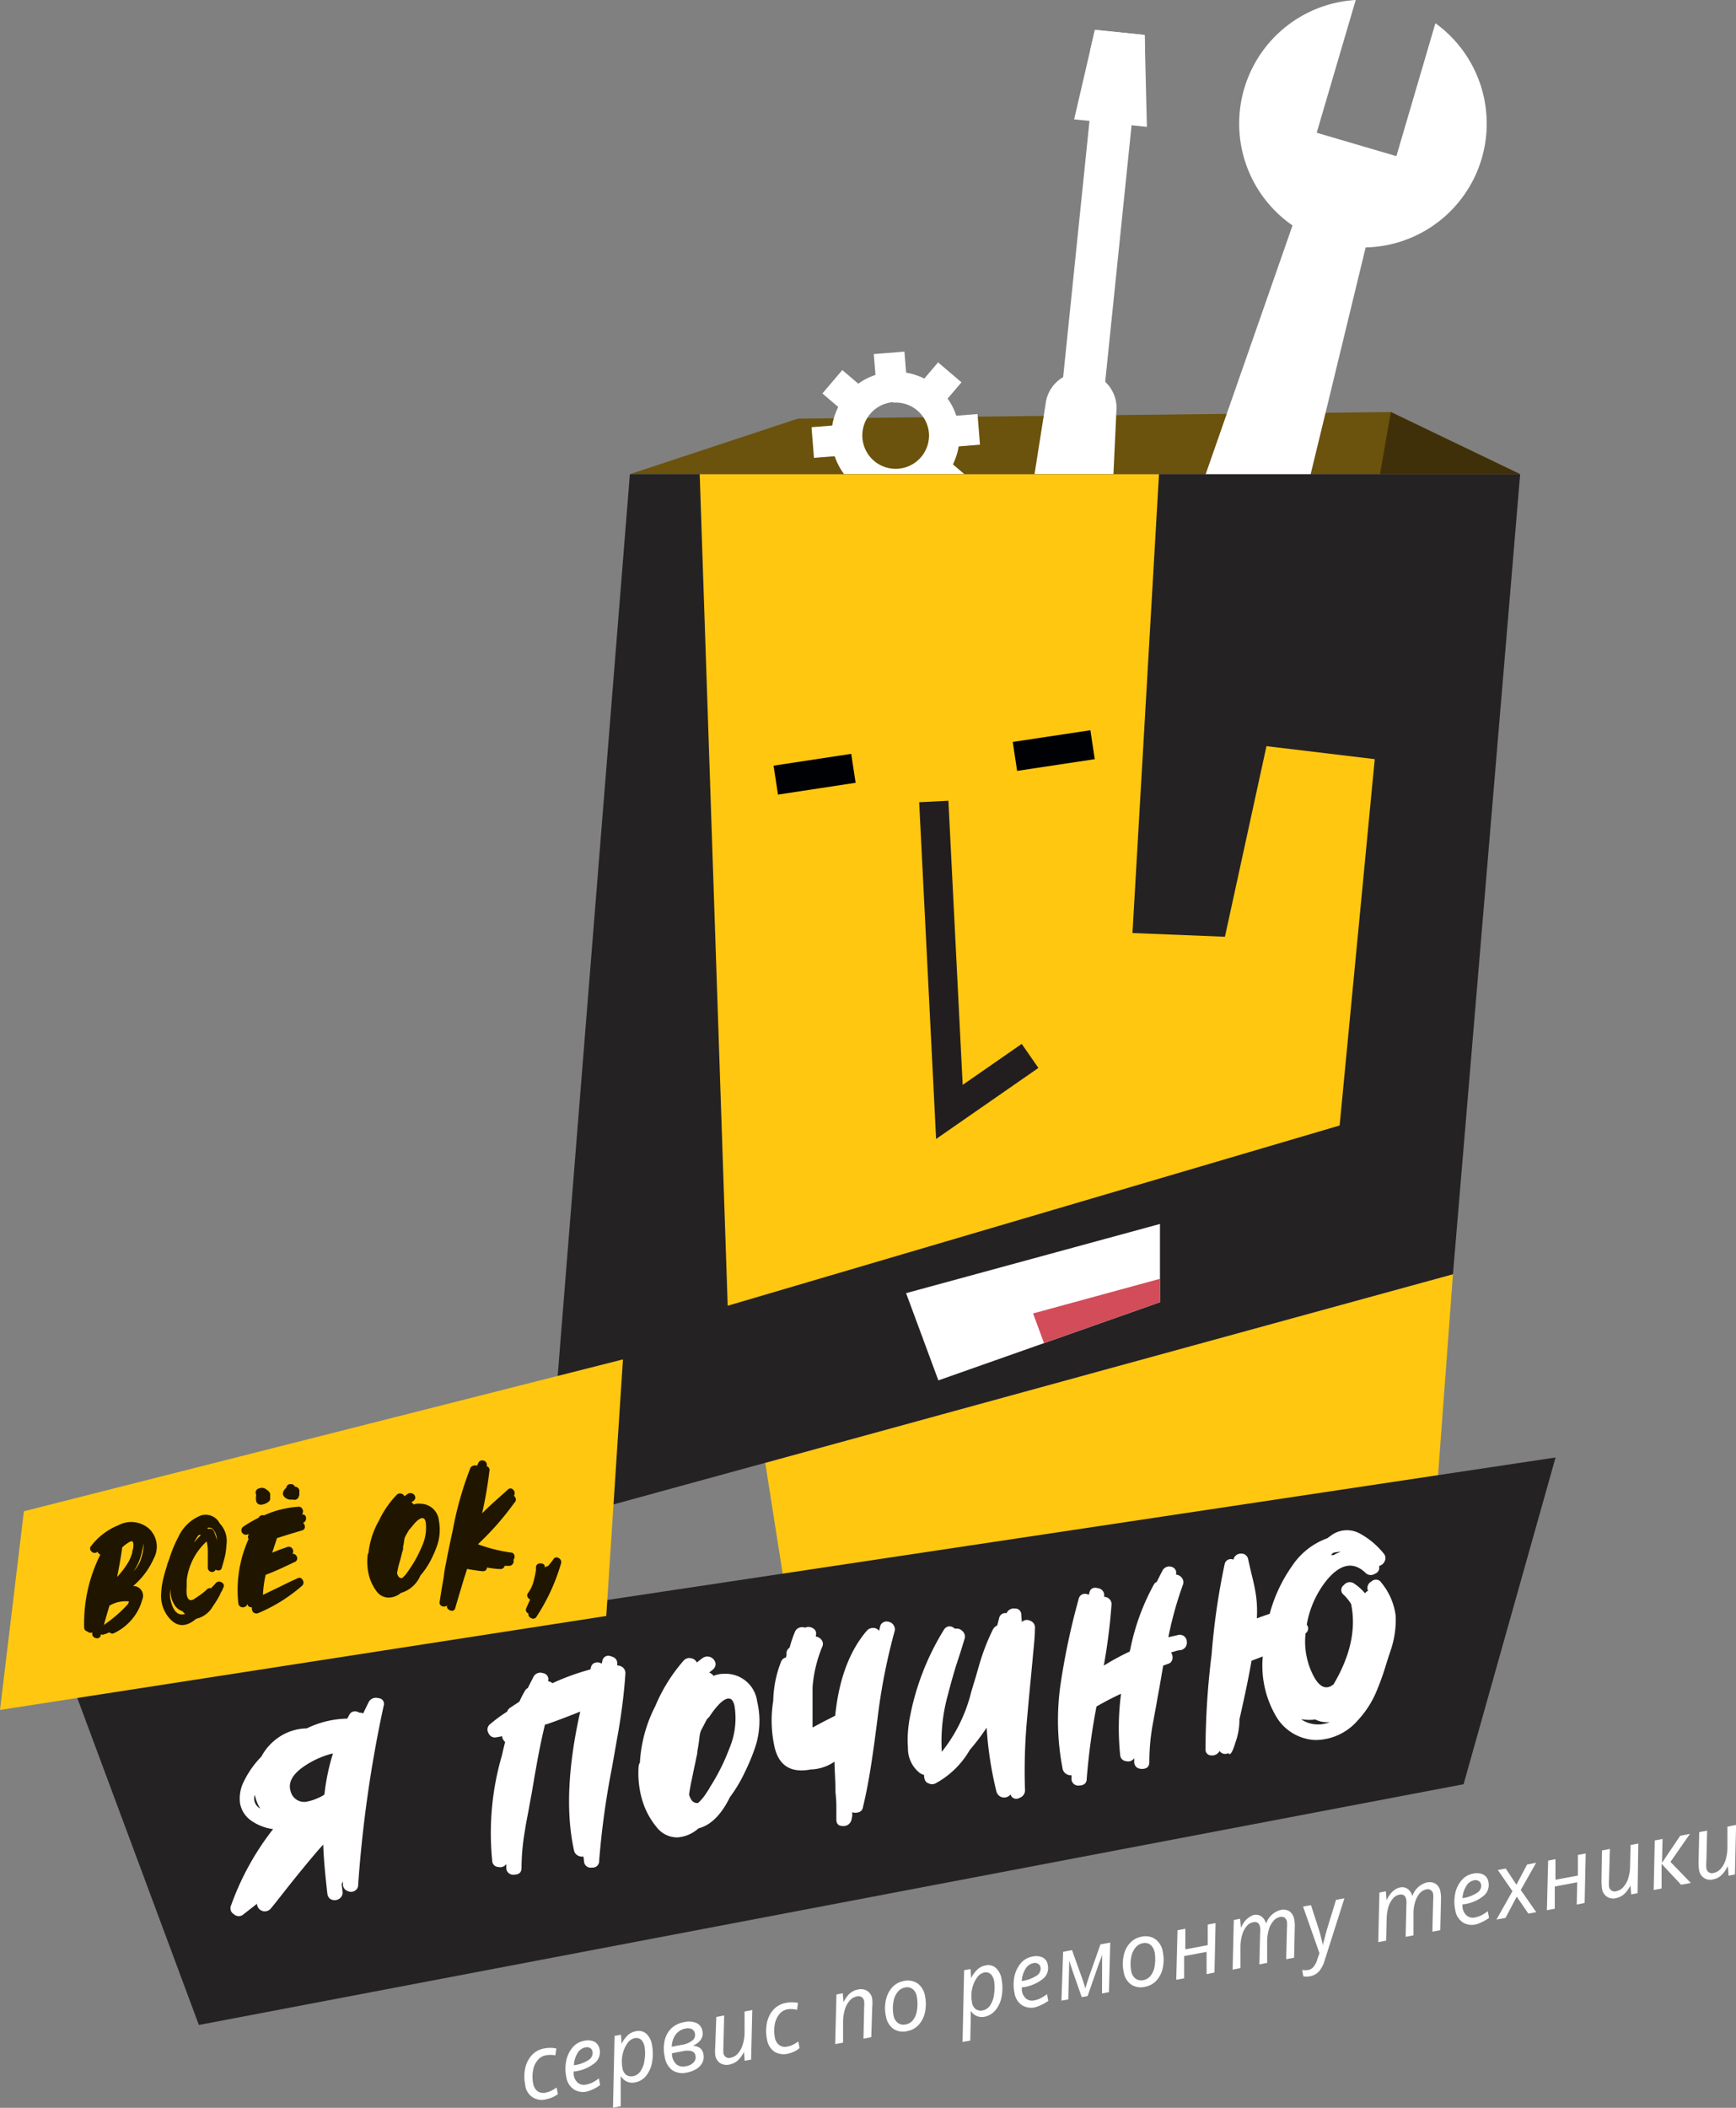 <?xml version="1.0" encoding="UTF-8"?> <svg xmlns="http://www.w3.org/2000/svg" viewBox="0 0 177.99 215.99"><rect x="0" y="0" width="177.99" height="215.99" fill="#808080" stroke="none"/> <defs> <style>.cls-1{fill:#6b520d;}.cls-2,.cls-3{fill:#fff;}.cls-3{fill-rule:evenodd;}.cls-4{fill:#ffc710;}.cls-5{fill:#252223;}.cls-6{fill:none;stroke:#221e1f;}.cls-6,.cls-8{stroke-miterlimit:10;stroke-width:3px;}.cls-7,.cls-8{fill:#d24c59;}.cls-8{stroke:#000105;}.cls-9{fill:#201600;}.cls-10{fill:#3f300a;}</style> </defs> <title>Ресурс 6</title> <g id="Слой_2" data-name="Слой 2"> <g id="Слой_1-2" data-name="Слой 1"> <polyline class="cls-1" points="64.58 48.59 81.8 42.9 142.6 42.22 155.86 48.59"></polyline> <path class="cls-2" d="M92.36,51.21a6.57,6.57,0,1,1,6-7.07A6.56,6.56,0,0,1,92.36,51.21Zm-.79-10a3.42,3.42,0,1,0,3.67,3.13A3.42,3.42,0,0,0,91.57,41.26Z"></path> <rect class="cls-2" x="89.73" y="36.15" width="3.15" height="3.68" transform="translate(-2.73 7.38) rotate(-4.56)"></rect> <rect class="cls-2" x="90.8" y="49.5" width="3.15" height="3.68" transform="translate(-3.79 7.51) rotate(-4.56)"></rect> <rect class="cls-2" x="83.33" y="43.62" width="3.68" height="3.15" transform="translate(-3.33 6.92) rotate(-4.56)"></rect> <rect class="cls-2" x="96.68" y="42.56" width="3.68" height="3.15" transform="translate(-3.2 7.98) rotate(-4.56)"></rect> <rect class="cls-2" x="85.17" y="38.48" width="3.15" height="3.68" transform="translate(-0.2 80.21) rotate(-49.58)"></rect> <rect class="cls-2" x="95.36" y="47.17" width="3.15" height="3.68" transform="translate(-3.23 91.01) rotate(-49.57)"></rect> <rect class="cls-2" x="85.66" y="48.19" width="3.68" height="3.15" transform="matrix(0.65, -0.76, 0.76, 0.65, -7.12, 84.1)"></rect> <rect class="cls-2" x="94.35" y="37.99" width="3.68" height="3.15" transform="translate(3.68 87.1) rotate(-49.56)"></rect> <path class="cls-2" d="M128.25,73.85c-.66,2.23-5.29,2.84-7.3,2.24h0c-2-.59-5.56-3.61-4.9-5.84l17.39-49.78a4,4,0,0,1,4.82-3h0a4,4,0,0,1,2.43,5.12Z"></path> <path class="cls-2" d="M135.31,11.77s0,0,0,0A0,0,0,1,1,135.31,11.77Z"></path> <path class="cls-3" d="M139,0q-2,6.8-4,13.6L143.17,16l4-13.62A12.69,12.69,0,1,1,139,0Z"></path> <path class="cls-2" d="M124.51,70.75a1.9,1.9,0,1,1-1.32-2.21A1.82,1.82,0,0,1,124.51,70.75Z"></path> <path class="cls-2" d="M116.58,7.38l-3.37,32.76c-.16,1.56-1.25,2.73-2.45,2.61h0c-1.19-.12-2-1.49-1.87-3l3.37-32.77"></path> <path class="cls-2" d="M112.77,78.29c-.21,2-4,3.27-6,3.06h0c-2-.21-5.43-2.2-5.22-4.21l5.65-35.71a3.66,3.66,0,0,1,4-3.26h0a3.65,3.65,0,0,1,3.26,4Z"></path> <polygon class="cls-2" points="117.59 13 110.13 12.23 112.26 3.06 117.36 3.58 117.59 13"></polygon> <polyline class="cls-2" points="111.77 5.17 112.26 3.06 117.36 3.58 117.41 5.75"></polyline> <polygon class="cls-4" points="78.46 149.9 81.11 166.74 146.91 158.32 148.97 130.57 78.46 149.9"></polygon> <polygon class="cls-5" points="7.26 172.21 20.39 207.5 150.06 182.83 159.49 149.35 7.26 172.21"></polygon> <path class="cls-2" d="M37.78,174.46a.83.83,0,0,1,1-.45.59.59,0,0,1,.55.81,129.3,129.3,0,0,0-2.61,18.34.64.64,0,0,1-.28.55.73.73,0,0,1-.55.14,1,1,0,0,1-.52-.24.79.79,0,0,1-.21-.6l0-.44,0,.17a.74.74,0,0,1-.13.31l.09.77a.75.75,0,0,1-.17.6.86.86,0,0,1-1.07.18.74.74,0,0,1-.31-.52c-.05-.4-.09-.79-.13-1.17-.15-1.38-.26-2.68-.3-3.89q-.69.72-2.77,3.28c-1.18,1.46-2,2.55-2.59,3.25a.8.8,0,0,1-1.43-.47l-1.37,1.07a.73.73,0,0,1-1,0,.7.7,0,0,1-.29-.9A27.9,27.9,0,0,1,28,187.43a5,5,0,0,1-2.13-.79,2.76,2.76,0,0,1-1.26-1.86,3.87,3.87,0,0,1,.4-2.25A9.62,9.62,0,0,1,26.8,180a5.47,5.47,0,0,1,1.74-1.95,5.23,5.23,0,0,1,2.91-.94,9.83,9.83,0,0,1,4.15-1l.12-.21.1-.19a.63.63,0,0,1,.48-.34.84.84,0,0,1,.54.13,1.09,1.09,0,0,1,.4.07C37.42,175.2,37.6,174.81,37.78,174.46Zm-11.65,9.45a1.15,1.15,0,0,0,.55,1.41A4,4,0,0,1,26.13,183.91Zm7.13,0a22.13,22.13,0,0,1,.88-4.24A9.17,9.17,0,0,0,31,181.12c-1.08.79-1.48,1.62-1.19,2.47a1.42,1.42,0,0,0,1.76,1,4.47,4.47,0,0,0,1-.33A3.3,3.3,0,0,0,33.26,183.89Z"></path> <path class="cls-2" d="M63.3,170.66a1,1,0,0,1,.58.22.77.77,0,0,1,.24.62c-.09,1.44-.27,3.05-.54,4.82-.11.71-.25,1.51-.41,2.39l-.42,2.39a84,84,0,0,0-1.32,9.59.66.66,0,0,1-.74.68.68.68,0,0,1-.81-.63l-.06-.5a.91.91,0,0,1-.59-.11.75.75,0,0,1-.37-.49q-1.28-5.73.63-14.25c-1.38.55-2.56,1-3.52,1.32l-.09,0c-.25,1-.5,2.19-.75,3.52l-.32,1.78-.3,1.78-.18.95-.17.95c-.16.82-.28,1.45-.34,1.89a22.81,22.81,0,0,0-.35,3.83c0,.45-.25.68-.73.69a.71.71,0,0,1-.83-.64l0-.23,0-.22a.76.76,0,0,1-.82.3.64.64,0,0,1-.62-.61,28.32,28.32,0,0,1,1-10.85c.11-.5.22-.95.32-1.35a.88.88,0,0,1-.31-.59l-.28.06-.29.05a.7.7,0,0,1-.83-.44.69.69,0,0,1,.19-.92A15.1,15.1,0,0,1,52,175.39a.78.78,0,0,1,.25-.36l1-.66a11.93,11.93,0,0,1,.59-1.14.6.6,0,0,1,.27-.25l.56-1.1a.79.79,0,0,1,1-.43.63.63,0,0,1,.52.83.84.84,0,0,1,.45.2,23.89,23.89,0,0,1,3.89-1.41l.06-.22a.61.61,0,0,1,.46-.48.78.78,0,0,1,.64.11l.07-.28a.62.62,0,0,1,.87-.48c.47.12.69.39.65.82Z"></path> <path class="cls-2" d="M74.21,171.52a3.25,3.25,0,0,1,3.42,2.83,8.56,8.56,0,0,1-.26,4.86,21.07,21.07,0,0,1-1,2.38,14.43,14.43,0,0,1-1.53,2.56c-.89,1.83-2,2.9-3.22,3.2a3.61,3.61,0,0,1-2.16.93,2.67,2.67,0,0,1-2.17-1.09,7.83,7.83,0,0,1-1.5-2.93,9.78,9.78,0,0,1-.31-3.31.89.89,0,0,1,.13-.34,14.33,14.33,0,0,1,1.58-5.79,17,17,0,0,1,2.88-4.63.78.78,0,0,1,.78-.27.79.79,0,0,1,.6.44c.23-.19.43-.35.6-.47a.87.87,0,0,1,.62-.13.78.78,0,0,1,.5.29.73.73,0,0,1,.2.52.78.78,0,0,1-.3.53l-.36.29a.91.91,0,0,1,.45.34A2.53,2.53,0,0,1,74.21,171.52Zm-1.79,4.76c-.16.31-.34.66-.52,1s-.19.9-.28,1.48l-.06.35-.06.34c0,.28-.08.5-.11.66s-.1.54-.18.88l-.1.47L71,182c-.17.79-.29,1.42-.35,1.9.18.62.49.91.93.85a5,5,0,0,0,.73-.85l.28-.42a2.87,2.87,0,0,0,.21-.36,21.34,21.34,0,0,0,2-4,7.9,7.9,0,0,0,.5-4.36c-.21-.86-.69-.94-1.46-.24a7.49,7.49,0,0,0-.84,1l-.32.46C72.55,176.06,72.48,176.18,72.42,176.28Z"></path> <path class="cls-2" d="M90.24,166.66a.64.64,0,0,1,.39-.45.73.73,0,0,1,.56,0,.74.74,0,0,1,.45.36.73.73,0,0,1,.07.63,61.43,61.43,0,0,0-1.75,9l-.3,2.28c-.12.87-.23,1.63-.33,2.27q-.39,2.55-.87,4.5a.57.57,0,0,1-.42.45,1,1,0,0,1-.66,0l0,.37-.07.37a.84.84,0,0,1-.82.68c-.47,0-.71-.16-.74-.62l0-.7,0-.72c0-.59-.06-1.09-.09-1.47,0-1.17-.09-2.19-.1-3.09a4.54,4.54,0,0,1-2.44.8q-3,.57-3.69-2.23a12.56,12.56,0,0,1-.15-4.81,11.51,11.51,0,0,1,.8-4,.69.69,0,0,1,.51-.44l.05-.25,0-.27a.75.75,0,0,1,.32-.49,11.87,11.87,0,0,1,.54-1.6.73.73,0,0,1,.45-.44.8.8,0,0,1,.59,0,.84.84,0,0,1,.81.06.6.6,0,0,1,.3.71l0,.14a.87.87,0,0,1,.58.34.66.66,0,0,1,.08.69,13.58,13.58,0,0,0-1,4.16c0,.85,0,2.22,0,4.13l1.14-.61,1.18-.6c.38-3.72,1.46-6.62,3.22-8.68a.81.81,0,0,1,.67-.31.71.71,0,0,1,.61.3Z"></path> <path class="cls-2" d="M104.77,166.21a.73.73,0,0,1,.85-.13.72.72,0,0,1,.49.77c0,.61-.06,1.32-.14,2.13s-.18,2-.34,3.6l-.17,1.79-.16,1.8a58,58,0,0,0-.21,7.2.82.82,0,0,1-.59.87.6.6,0,0,1-.89-.37.82.82,0,0,1-1.45-.3,36.65,36.65,0,0,1-1-6.53,23.62,23.62,0,0,1-1.73,2.28,9,9,0,0,1-3.56,3.45.77.77,0,0,1-.6,0,.65.65,0,0,1-.45-.4l-.07-.25,0-.23a2,2,0,0,1-.46-.22,3.21,3.21,0,0,1-1.2-2.6,10.53,10.53,0,0,1,0-1.59,12.45,12.45,0,0,1,.17-1.35A26.38,26.38,0,0,1,96.78,167a.7.7,0,0,1,.56-.35.87.87,0,0,1,.57.25.82.82,0,0,1,.76.23.76.76,0,0,1,.22.82c-.11.37-.25.83-.42,1.37L98,170.76c-.35,1.17-.62,2.13-.81,2.9a17.75,17.75,0,0,0-.63,5.85,15.85,15.85,0,0,0,3-6.07l.25-.85.26-.84c.2-.71.36-1.27.49-1.68a21.66,21.66,0,0,1,1.25-3.11.86.86,0,0,1,.43-.39l.2-.75a.63.63,0,0,1,.76-.51.8.8,0,0,1,.85-.48.61.61,0,0,1,.66.63Z"></path> <path class="cls-2" d="M120.57,161.35a.83.83,0,0,1,.6.33.71.71,0,0,1,.11.72,36.77,36.77,0,0,0-1.49,5.37l1-.23a.71.71,0,0,1,.61.12.79.79,0,0,1,.28.5.9.9,0,0,1-.1.57.78.78,0,0,1-.52.36c-.28,0-.61.13-1,.24a.85.85,0,0,1,.15.65.61.61,0,0,1-.43.51l-.52.19-.38,2.22-.18.95-.17,1c-.16.83-.27,1.46-.35,1.89a21.59,21.59,0,0,0-.34,3.82c0,.46-.24.69-.72.7s-.77-.21-.83-.64l0-.23,0-.23a.74.74,0,0,1-.82.31.67.67,0,0,1-.62-.62,27.1,27.1,0,0,1,.09-6.29c-.84.39-1.68.82-2.52,1.31a67.55,67.55,0,0,0-1,7.4c0,.45-.27.67-.74.69a.69.69,0,0,1-.82-.63l0-.42a.82.82,0,0,1-.55-.14.79.79,0,0,1-.35-.47,26,26,0,0,1-.21-8.8,72.08,72.08,0,0,1,1.85-8.67.64.64,0,0,1,.43-.48.73.73,0,0,1,.6.08l.06-.21q.15-.66.87-.48a.73.73,0,0,1,.65.82v.07a.79.79,0,0,1,.54.23.72.72,0,0,1,.21.6,59.26,59.26,0,0,1-.79,6.22,24,24,0,0,1,2.65-1.44l.07-.25a23.19,23.19,0,0,1,2.43-6.65.61.61,0,0,1,.28-.24c.18-.36.36-.73.56-1.1a.78.78,0,0,1,1-.43A.62.62,0,0,1,120.57,161.35Z"></path> <path class="cls-2" d="M141.63,162.18a6.62,6.62,0,0,1,1.47,3.41,9.83,9.83,0,0,1-.58,3.71l-.3.92-.29.94c-.24.72-.46,1.34-.68,1.85a10,10,0,0,1-2.05,3.29,5.76,5.76,0,0,1-4.38,2,4.9,4.9,0,0,1-4-2.45,10.28,10.28,0,0,1-1.35-6.11l-1.15.44q-.41,2.36-1.24,6a7,7,0,0,1-.4,2.34c-.32,1.06-.57,1.43-.74,1.12a.68.68,0,0,1-.9-.22.84.84,0,0,1-.83.46.59.59,0,0,1-.61-.64,80.13,80.13,0,0,1,.63-9.74,70.39,70.39,0,0,1,1.33-9.21.64.64,0,0,1,.9-.47.78.78,0,0,1,.78-.62.7.7,0,0,1,.74.63q.08.34.18.78l.17.74c.16.61.26,1.08.32,1.41a11.62,11.62,0,0,1,.21,3.08c.43-.17.87-.32,1.32-.47a15.39,15.39,0,0,1,2.3-4.91,7.28,7.28,0,0,1,3.6-2.83l.48-.35a2.74,2.74,0,0,1,2.93-.1,8.12,8.12,0,0,1,2.37,2,.7.7,0,0,1,.12.78.88.88,0,0,1-.59.51.65.65,0,0,1-.41.79.77.77,0,0,1-1-.11c-1.25-1.18-2.59-.9-4,.83a10,10,0,0,0-2,4.5.61.61,0,0,1-.12.89,7.58,7.58,0,0,0,.87,4.47c.61,1.09,1.28,1.34,2,.75q2.59-4.38,1.8-8.22a5,5,0,0,0-.75-.94.61.61,0,0,1,0-1,.78.78,0,0,1,1.05-.17,5.38,5.38,0,0,1,1.12,1,1.07,1.07,0,0,1,.31-.25.74.74,0,0,1,.35-.95A.65.65,0,0,1,141.63,162.18Zm-8.22,14a3.11,3.11,0,0,0,2.94.28,2.84,2.84,0,0,1-1-.07,3.9,3.9,0,0,1-.5-.19A4.94,4.94,0,0,1,133.41,176.17ZM137.48,159a5.62,5.62,0,0,0-.78.11,2.77,2.77,0,0,0-.24.25,1,1,0,0,1,.25,0A6.25,6.25,0,0,1,137.48,159Z"></path> <polygon class="cls-5" points="64.58 48.59 55.97 156.06 148.97 130.57 155.86 48.59 64.58 48.59"></polygon> <polygon class="cls-4" points="71.74 48.59 74.61 133.8 137.35 115.33 140.95 77.79 129.85 76.46 125.59 95.99 116.11 95.61 118.83 48.59 71.74 48.59"></polygon> <polyline class="cls-6" points="95.74 82.13 97.34 113.94 105.61 108.2"></polyline> <polygon class="cls-2" points="96.21 141.45 92.9 132.51 118.93 125.42 118.93 133.44 96.21 141.45"></polygon> <polygon class="cls-7" points="107.04 137.63 105.92 134.59 118.93 131.04 118.93 133.44 107.04 137.63"></polygon> <line class="cls-8" x1="79.54" y1="79.94" x2="87.5" y2="78.73"></line> <line class="cls-8" x1="104.06" y1="77.51" x2="112.02" y2="76.31"></line> <polygon class="cls-4" points="0 175.22 2.45 154.86 63.87 139.3 62.16 165.59 0 175.22"></polygon> <path class="cls-9" d="M15.31,156.67a2.53,2.53,0,0,1,.47,3,7.92,7.92,0,0,1-2.13,2.85h0a1,1,0,0,1,.93,1.41,5.1,5.1,0,0,1-1.05,2,5.39,5.39,0,0,1-1.82,1.41.36.36,0,0,1-.48-.08,3.72,3.72,0,0,1-.54.21.46.46,0,0,1-.36,0l0,.11a.38.38,0,0,1-.22.27.42.42,0,0,1-.31,0,.44.44,0,0,1-.32-.57.5.5,0,0,1-.53-.11.39.39,0,0,1-.32-.37,15.66,15.66,0,0,1,1.66-7.5A.48.48,0,0,1,10,159a.4.4,0,0,1-.59,0,.38.38,0,0,1-.06-.59,6.62,6.62,0,0,1,2.77-2.11A2.79,2.79,0,0,1,15.31,156.67Zm-4.08,7.84c-.2.66-.39,1.32-.58,2a13.78,13.78,0,0,0,2.47-2.14,2.57,2.57,0,0,0,.11-.27,3.25,3.25,0,0,0-2,.43Zm.74-2.88a8.63,8.63,0,0,0,1.27-1.7,5.83,5.83,0,0,0,.32-.83v0l0,0a.2.2,0,0,1,0-.07c0-.06,0-.13.05-.19a2.33,2.33,0,0,0,.07-.47c0-.4-.09-.52-.37-.38a4.16,4.16,0,0,0-.78.57C12.41,159.5,12.22,160.54,12,161.63Zm2.6-2.72a5.41,5.41,0,0,1-.87,2.1,3.74,3.74,0,0,0,.72-1.14c0-.08.06-.18.09-.29s.08-.29.11-.44a3.63,3.63,0,0,0,.09-1A4.75,4.75,0,0,1,14.57,158.91Z"></path> <path class="cls-9" d="M21.31,160.61c0-.08,0-.17,0-.29V160c0-.27,0-.5,0-.69a5.18,5.18,0,0,0-.12-1.36,6.38,6.38,0,0,0-2.05,4c0,.1,0,.19,0,.28s0,.25,0,.36a4.48,4.48,0,0,0,0,.78c.1.59.37.74.8.46l.33-.22.32-.22a5.65,5.65,0,0,0,.6-.5.43.43,0,0,1,.44-.14q.3-.3.48-.51a.45.45,0,0,1,.61-.09.37.37,0,0,1,.17.55l-.08.19c0,.07-.07.14-.11.2s-.15.33-.23.48c-.22.39-.43.74-.63,1a2.62,2.62,0,0,1-1.73,1.31c-1,.85-1.91.86-2.69,0a3.44,3.44,0,0,1-.89-2.66,7.56,7.56,0,0,1,.21-1.45c.09-.38.22-.84.4-1.39,0-.14.08-.25.1-.33l.13-.35c.08-.27.17-.51.25-.73a12.36,12.36,0,0,1,.67-1.48,4.3,4.3,0,0,1,2.14-2.13,1.61,1.61,0,0,1,2.1.75,2.59,2.59,0,0,1,.69,2.17,6.87,6.87,0,0,1-.17,1.25c-.08.33-.18.7-.31,1.12a.34.34,0,0,1-.26.27.5.5,0,0,1-.37-.08.4.4,0,0,1-.51.22A.44.44,0,0,1,21.31,160.61Zm-3.83,3.3c.26,1.2.76,1.69,1.49,1.48a2.26,2.26,0,0,1-.25-.28,1.54,1.54,0,0,1-.84-.67,2.73,2.73,0,0,1-.4-1.6A2.72,2.72,0,0,0,17.48,163.91Zm2.41-5.83a7.66,7.66,0,0,1,.72-.79l-.24,0A5,5,0,0,0,19.89,158.08Zm2.32-.59a1.75,1.75,0,0,0-.34-.75.54.54,0,0,0-.63-.16l.14.09a.44.44,0,0,1,.32,0,.45.45,0,0,1,.23.24,6.27,6.27,0,0,1,.32.92C22.24,157.73,22.23,157.61,22.21,157.49Z"></path> <path class="cls-9" d="M31,155.18a.36.36,0,0,1,.38.39.48.48,0,0,1-.31.48.56.56,0,0,1,.19.43.37.37,0,0,1-.28.34l-1.3.39-1.28.4-.24.74-.25.75.76-.3.77-.27a.44.44,0,0,1,.54.17.44.44,0,0,1,0,.52.45.45,0,0,1,.47.33.4.4,0,0,1-.26.52c-1.13.54-2.11,1-2.95,1.3a11.39,11.39,0,0,0-.28,2.06l1.76-.85q1-.5,1.77-.84a.37.37,0,0,1,.55.18.44.44,0,0,1-.1.6,16.51,16.51,0,0,1-4.47,2.78.43.43,0,0,1-.35,0,.38.38,0,0,1-.25-.24l-.05-.18,0-.18c-.28,0-.44-.13-.47-.39l0-.1a.4.4,0,0,1-.1.35.53.53,0,0,1-.3.14.44.44,0,0,1-.32-.08.42.42,0,0,1-.19-.3,12.67,12.67,0,0,1,1.05-6.62.35.35,0,0,1,.12-.52l-.13.06-.11,0a.46.46,0,0,1-.46-.78,13.57,13.57,0,0,1,1.6-.93v0a.47.47,0,0,1,.56-.25,10.19,10.19,0,0,1,3.5-.88.41.41,0,0,1,.45.27.45.45,0,0,1-.05.49Zm-4.21-2.72a.71.71,0,0,1,.38.08.94.94,0,0,1,.17.11l.15.11a.6.6,0,0,1,.21.32.78.78,0,0,1,0,.19l0,.19a.43.43,0,0,1-.17.43,1.38,1.38,0,0,1-.79.3.48.48,0,0,1-.48-.39,1.69,1.69,0,0,1,0-.54v-.12a.43.43,0,0,1,.05-.47.44.44,0,0,1,.3-.16A.58.58,0,0,1,26.76,152.46Zm-.48.73h0v0Zm3.88-.85a.48.48,0,0,1,.37.14.41.41,0,0,1,.13.38l0,.09V153l0,.18a1,1,0,0,1-.14.34.45.45,0,0,1-.48.15l-.19,0-.18,0a1.22,1.22,0,0,1-.34-.12.73.73,0,0,1-.27-.25.41.41,0,0,1-.07-.35.76.76,0,0,1,.24-.41l.05-.06.05-.06a.41.41,0,0,1,.44-.34.42.42,0,0,1,.45.3Z"></path> <path class="cls-9" d="M43.08,154.09A1.91,1.91,0,0,1,45,155.83a5,5,0,0,1-.29,2.83A11.78,11.78,0,0,1,44.1,160a8.11,8.11,0,0,1-1,1.45,3.09,3.09,0,0,1-2,1.78,2,2,0,0,1-1.28.48,1.55,1.55,0,0,1-1.24-.69,4.59,4.59,0,0,1-.79-1.75,5.76,5.76,0,0,1-.09-1.94.46.46,0,0,1,.08-.19,8.42,8.42,0,0,1,1.08-3.33,9.85,9.85,0,0,1,1.8-2.62.45.45,0,0,1,.46-.14.46.46,0,0,1,.34.27l.36-.25a.49.49,0,0,1,.37-.06.48.48,0,0,1,.29.18.52.52,0,0,1,.1.31.45.45,0,0,1-.19.3l-.22.16a.47.47,0,0,1,.25.21A1.36,1.36,0,0,1,43.08,154.09Zm-1.17,2.73c-.1.17-.22.37-.34.59s-.13.52-.19.85l-.05.21,0,.2c0,.16-.06.28-.09.37s-.07.32-.13.52l-.07.27-.08.27a10.28,10.28,0,0,0-.25,1.09c.08.37.25.54.51.52a2.27,2.27,0,0,0,.45-.47l.18-.24.13-.2a12.46,12.46,0,0,0,1.25-2.28,4.58,4.58,0,0,0,.42-2.53c-.1-.51-.38-.56-.85-.18a4,4,0,0,0-.51.55l-.21.26C42,156.7,41.94,156.76,41.91,156.82Z"></path> <path class="cls-9" d="M52.73,154A29.27,29.27,0,0,1,49,158.24a15.83,15.83,0,0,0,3.39.85.36.36,0,0,1,.35.29.5.5,0,0,1-.1.46.43.43,0,0,1-.07.42.42.42,0,0,1-.41.19l-.21,0-.21,0a.43.43,0,0,1-.48.33c-.4,0-.85-.08-1.34-.15,0,.28-.21.4-.51.37s-.94-.12-1.52-.23l-.32,1-.3,1c-.24.8-.44,1.47-.59,2a.35.35,0,0,1-.51.25.45.45,0,0,1-.35-.5.49.49,0,0,1-.52.06.39.39,0,0,1-.22-.46c.13-.86.26-1.68.41-2.47a12.58,12.58,0,0,1,.24-1.49c.2-1.06.43-2.17.69-3.35a34.67,34.67,0,0,1,1.81-6.39.44.44,0,0,1,.31-.23.53.53,0,0,1,.37,0l.06-.13.07-.14a.42.42,0,0,1,.54-.25.44.44,0,0,1,.33.5v.08a.39.39,0,0,1,.27.47,41.49,41.49,0,0,1-.75,4.35c.36-.36.79-.77,1.3-1.23l.66-.59.66-.59a.36.36,0,0,1,.57,0,.49.49,0,0,1,.07.62l0,0v0a.46.46,0,0,1,.19.28A.45.45,0,0,1,52.73,154Z"></path> <path class="cls-9" d="M56.73,159.79a.38.38,0,0,1,.57-.12.46.46,0,0,1,.21.58A20.28,20.28,0,0,1,55,165.68a.39.39,0,0,1-.54.13.42.42,0,0,1-.28-.47.4.4,0,0,1-.21-.57q.16-.39.39-.87a.48.48,0,0,1-.28-.28.4.4,0,0,1,.08-.41,3.62,3.62,0,0,0,.57-1.26c.05-.2.11-.44.16-.7l.06-.35,0-.16,0-.16a.41.41,0,0,1,.49-.37q.44,0,.42.42a.45.45,0,0,1,.31-.14C56.41,160.22,56.58,160,56.73,159.79Z"></path> <polygon class="cls-10" points="142.6 42.22 141.49 48.59 155.86 48.59 142.6 42.22"></polygon> <path class="cls-2" d="M56,215.11a1.68,1.68,0,0,1-2.15-1.48,4.1,4.1,0,0,1,0-1.71,2.91,2.91,0,0,1,.69-1.34,2.23,2.23,0,0,1,1.24-.67,3.14,3.14,0,0,1,1.26,0l-.1.71a2.39,2.39,0,0,0-1,0,1.34,1.34,0,0,0-.83.51,2.11,2.11,0,0,0-.45,1,3.57,3.57,0,0,0,0,1.34,1.28,1.28,0,0,0,.44.81,1.05,1.05,0,0,0,.85.15,2.16,2.16,0,0,0,.59-.2,5.74,5.74,0,0,0,.53-.32l.13.68A2.93,2.93,0,0,1,56,215.11Z"></path> <path class="cls-2" d="M60.18,214.32a1.74,1.74,0,0,1-1.39-.25,1.86,1.86,0,0,1-.73-1.26,4,4,0,0,1,0-1.66,3,3,0,0,1,.66-1.36,1.93,1.93,0,0,1,1.15-.66,1.62,1.62,0,0,1,1.1.1,1.1,1.1,0,0,1,.51.77,1.45,1.45,0,0,1-.51,1.41,4.12,4.12,0,0,1-2,.85l-.15,0,0,.34a1.33,1.33,0,0,0,.43.83,1,1,0,0,0,.89.17,2.54,2.54,0,0,0,.64-.22,4.14,4.14,0,0,0,.62-.41l.13.69a3.73,3.73,0,0,1-.71.42A3.48,3.48,0,0,1,60.18,214.32ZM60,209.8a1.21,1.21,0,0,0-.79.59,2.62,2.62,0,0,0-.37,1.23h.06a3.54,3.54,0,0,0,1.46-.54.85.85,0,0,0,.39-.86.54.54,0,0,0-.23-.35A.72.72,0,0,0,60,209.8Z"></path> <path class="cls-2" d="M65.21,208.14a1.19,1.19,0,0,1,1.06.26,2,2,0,0,1,.58,1.16,4.9,4.9,0,0,1,0,1.79,3,3,0,0,1-.62,1.38,1.88,1.88,0,0,1-1.14.66,1.32,1.32,0,0,1-1.4-.6h-.05c0,.41,0,.7,0,.85l0,2.19-.79.15.16-7.36.66-.12.06.93h0a3.05,3.05,0,0,1,.68-.92A1.61,1.61,0,0,1,65.21,208.14Zm-.15.71a1.25,1.25,0,0,0-.76.57,3,3,0,0,0-.48,1.17,3.56,3.56,0,0,0,0,1.34,1.06,1.06,0,0,0,.38.68.91.91,0,0,0,.74.13,1.14,1.14,0,0,0,.74-.52,2.52,2.52,0,0,0,.4-1.12,4.19,4.19,0,0,0,0-1.41Q65.84,208.71,65.06,208.85Z"></path> <path class="cls-2" d="M70.14,207.21a2,2,0,0,1,1.27.09,1.08,1.08,0,0,1,.61.84,1.09,1.09,0,0,1-.17.87,1.78,1.78,0,0,1-.83.62v0a1.38,1.38,0,0,1,.77.25,1,1,0,0,1,.33.62,1.28,1.28,0,0,1-.09.82,1.64,1.64,0,0,1-.58.66,2.84,2.84,0,0,1-1,.39,1.92,1.92,0,0,1-1.53-.24,2.11,2.11,0,0,1-.77-1.41,3.76,3.76,0,0,1,0-1.64,2.5,2.5,0,0,1,.7-1.25A2.54,2.54,0,0,1,70.14,207.21ZM68.9,210.4l0,.22a1.52,1.52,0,0,0,.47.93,1.12,1.12,0,0,0,.94.18,1.38,1.38,0,0,0,.81-.4.75.75,0,0,0,.19-.67.57.57,0,0,0-.38-.47,1.88,1.88,0,0,0-.93,0Zm1.38-2.53a1.58,1.58,0,0,0-1,.61,2.12,2.12,0,0,0-.4,1.25l1-.19a2.36,2.36,0,0,0,1.1-.44.73.73,0,0,0,.27-.72.6.6,0,0,0-.31-.45A1,1,0,0,0,70.28,207.87Z"></path> <path class="cls-2" d="M73.44,206.68l.81-.16-.08,3.2a5.06,5.06,0,0,0,0,.63.57.57,0,0,0,.76.5,1.23,1.23,0,0,0,.7-.4,2.26,2.26,0,0,0,.5-.88,4.07,4.07,0,0,0,.21-1.27l0-2.18.79-.15-.12,5.08-.66.12-.07-.92h0a2.93,2.93,0,0,1-.66.91,1.81,1.81,0,0,1-.8.39,1.27,1.27,0,0,1-1-.15,1.23,1.23,0,0,1-.49-.83,4.27,4.27,0,0,1,0-.8Z"></path> <path class="cls-2" d="M80.8,210.44a1.83,1.83,0,0,1-1.43-.22,1.86,1.86,0,0,1-.73-1.26,4.09,4.09,0,0,1,0-1.71,2.85,2.85,0,0,1,.68-1.34,2.26,2.26,0,0,1,1.25-.67,3.09,3.09,0,0,1,1.25,0l-.1.71a2.39,2.39,0,0,0-1-.05,1.39,1.39,0,0,0-.83.51,2.35,2.35,0,0,0-.45,1,3.79,3.79,0,0,0,0,1.34,1.25,1.25,0,0,0,.45.81,1,1,0,0,0,.84.15,1.93,1.93,0,0,0,.6-.2,4,4,0,0,0,.52-.32l.13.68A2.72,2.72,0,0,1,80.8,210.44Z"></path> <path class="cls-2" d="M89.33,208.75l-.8.15.07-3.18a3.54,3.54,0,0,0,0-.65.64.64,0,0,0-.24-.42.66.66,0,0,0-.52-.07,1.29,1.29,0,0,0-.7.4,2.48,2.48,0,0,0-.5.88,4.38,4.38,0,0,0-.2,1.26l0,2.19-.81.15.13-5.08.65-.13.07.93h0a3.22,3.22,0,0,1,.43-.68,1.77,1.77,0,0,1,.46-.4,1.43,1.43,0,0,1,.56-.22,1.22,1.22,0,0,1,1,.14,1.18,1.18,0,0,1,.5.83,4,4,0,0,1,0,.82Z"></path> <path class="cls-2" d="M94.84,204.54a4,4,0,0,1,0,1.65,2.76,2.76,0,0,1-.66,1.31,2.08,2.08,0,0,1-1.17.63,1.79,1.79,0,0,1-1.44-.25,2,2,0,0,1-.74-1.28,3.87,3.87,0,0,1,0-1.66,2.85,2.85,0,0,1,.66-1.31,2.11,2.11,0,0,1,1.16-.63,1.83,1.83,0,0,1,1.44.25A2,2,0,0,1,94.84,204.54Zm-.84.06a1.22,1.22,0,0,0-.42-.77.92.92,0,0,0-.78-.17,1.26,1.26,0,0,0-.79.49,2.14,2.14,0,0,0-.41,1,3.87,3.87,0,0,0,0,1.31,1.28,1.28,0,0,0,.44.82,1,1,0,0,0,.84.16,1.22,1.22,0,0,0,.75-.47,2.06,2.06,0,0,0,.39-1A4.13,4.13,0,0,0,94,204.6Z"></path> <path class="cls-2" d="M101.06,201.4a1.17,1.17,0,0,1,1.06.27,1.93,1.93,0,0,1,.57,1.15,4.75,4.75,0,0,1,0,1.8,3,3,0,0,1-.63,1.37,1.92,1.92,0,0,1-1.13.67,1.33,1.33,0,0,1-1.4-.61h0c0,.42,0,.7,0,.85l-.05,2.2-.79.14.16-7.35.66-.12.06.93h0a3.16,3.16,0,0,1,.67-.91A1.62,1.62,0,0,1,101.06,201.4Zm-.15.72a1.27,1.27,0,0,0-.76.56,3,3,0,0,0-.49,1.17,3.61,3.61,0,0,0,0,1.35,1,1,0,0,0,.38.68.9.9,0,0,0,.74.12,1.15,1.15,0,0,0,.74-.51,2.56,2.56,0,0,0,.4-1.13,4.41,4.41,0,0,0,0-1.4Q101.69,202,100.91,202.12Z"></path> <path class="cls-2" d="M106.12,205.69a1.76,1.76,0,0,1-1.39-.25,1.85,1.85,0,0,1-.72-1.26,4,4,0,0,1,0-1.66,3.15,3.15,0,0,1,.66-1.36,2,2,0,0,1,1.15-.66,1.59,1.59,0,0,1,1.11.1,1,1,0,0,1,.5.77,1.41,1.41,0,0,1-.51,1.41,4.08,4.08,0,0,1-2,.85l-.15,0,0,.34a1.35,1.35,0,0,0,.43.83,1,1,0,0,0,.89.17,2.33,2.33,0,0,0,.64-.23,3.78,3.78,0,0,0,.62-.4l.13.69a4.1,4.1,0,0,1-.72.42A3.48,3.48,0,0,1,106.12,205.69Zm-.2-4.52a1.19,1.19,0,0,0-.78.59,2.62,2.62,0,0,0-.38,1.23h.07a3.74,3.74,0,0,0,1.46-.55.82.82,0,0,0,.39-.85.51.51,0,0,0-.23-.35A.65.65,0,0,0,105.92,201.17Z"></path> <path class="cls-2" d="M113,200.27c0,.12-.15.47-.35,1l-1.14,3.27-.6.11-1-2.86c-.14-.4-.23-.7-.28-.91l-.1,4-.7.13L109,200l.91-.17,1.08,3c.15.46.25.77.29.93.06-.25.18-.62.35-1.13l1.2-3.39,1-.18-.13,5.08-.71.13Z"></path> <path class="cls-2" d="M119.22,200a4,4,0,0,1,0,1.65,2.76,2.76,0,0,1-.66,1.31,2.11,2.11,0,0,1-1.17.63,1.79,1.79,0,0,1-1.44-.25,1.92,1.92,0,0,1-.74-1.28,3.87,3.87,0,0,1,0-1.66,2.67,2.67,0,0,1,.66-1.31,2.08,2.08,0,0,1,1.16-.63,1.8,1.8,0,0,1,1.43.25A2,2,0,0,1,119.22,200Zm-.84.06a1.32,1.32,0,0,0-.42-.77.94.94,0,0,0-.79-.17,1.27,1.27,0,0,0-.78.49,2.25,2.25,0,0,0-.42,1,3.88,3.88,0,0,0,0,1.31,1.28,1.28,0,0,0,.44.82,1,1,0,0,0,.84.16,1.18,1.18,0,0,0,.74-.47,2.07,2.07,0,0,0,.4-1A4.41,4.41,0,0,0,118.38,200Z"></path> <path class="cls-2" d="M121.53,197.64l0,2.11,2.3-.43,0-2.11.8-.15-.11,5.07-.81.16,0-2.28-2.3.43,0,2.28-.81.15.13-5.08Z"></path> <path class="cls-2" d="M128.5,196.24a1,1,0,0,1,.83.14,1.34,1.34,0,0,1,.48.74h0a2.14,2.14,0,0,1,1.48-1.4,1.23,1.23,0,0,1,.93.14,1.3,1.3,0,0,1,.48.84,3.65,3.65,0,0,1,.05.82l-.07,3.09-.81.15.08-3.18a3.71,3.71,0,0,0,0-.66.67.67,0,0,0-.23-.41.62.62,0,0,0-.5-.07,1.14,1.14,0,0,0-.64.38,2.4,2.4,0,0,0-.47.84,4.3,4.3,0,0,0-.19,1.19l0,2.29-.8.15.08-3.18a3.09,3.09,0,0,0,0-.62c-.08-.42-.31-.6-.71-.52a1.15,1.15,0,0,0-.66.39,2.39,2.39,0,0,0-.46.87,4.39,4.39,0,0,0-.19,1.26l0,2.18-.8.16.12-5.09.65-.12.08.92h0a3.77,3.77,0,0,1,.41-.69,2.21,2.21,0,0,1,.43-.38A1.43,1.43,0,0,1,128.5,196.24Z"></path> <path class="cls-2" d="M133.6,195.37l.81-.15.77,2.36c.07.21.15.5.24.85s.17.66.22.94h0c0-.21.11-.5.2-.87s.17-.64.22-.82l.92-3,.86-.16-2,6.29a3.21,3.21,0,0,1-.62,1.22,1.68,1.68,0,0,1-.94.49,2.08,2.08,0,0,1-.65,0l-.12-.65a2.05,2.05,0,0,0,.6,0,.88.88,0,0,0,.58-.35,2.15,2.15,0,0,0,.38-.76l.21-.62Z"></path> <path class="cls-2" d="M143.5,193.42a1,1,0,0,1,.83.14,1.34,1.34,0,0,1,.48.74h0a2.11,2.11,0,0,1,1.47-1.4,1.22,1.22,0,0,1,.94.15,1.2,1.2,0,0,1,.47.83,3.15,3.15,0,0,1,.05.82l-.07,3.09-.81.15.08-3.18a3.51,3.51,0,0,0,0-.65.55.55,0,0,0-.73-.49,1.17,1.17,0,0,0-.64.38,2.48,2.48,0,0,0-.46.84,4,4,0,0,0-.19,1.19l0,2.29-.8.15.07-3.18a4.21,4.21,0,0,0,0-.61c-.08-.43-.32-.61-.71-.53a1.09,1.09,0,0,0-.66.39,2.4,2.4,0,0,0-.47.87,4.78,4.78,0,0,0-.18,1.26l-.05,2.19-.81.15.12-5.08.66-.13.07.92h0a3.27,3.27,0,0,1,.42-.68,2,2,0,0,1,.42-.39A1.43,1.43,0,0,1,143.5,193.42Z"></path> <path class="cls-2" d="M151.31,197.2a1.76,1.76,0,0,1-1.39-.25,1.85,1.85,0,0,1-.72-1.26,4,4,0,0,1,0-1.66,2.94,2.94,0,0,1,.66-1.36A2,2,0,0,1,151,192a1.56,1.56,0,0,1,1.1.1,1,1,0,0,1,.51.77,1.45,1.45,0,0,1-.51,1.41,4.08,4.08,0,0,1-2,.85l-.15,0,0,.34a1.36,1.36,0,0,0,.44.83,1,1,0,0,0,.89.17,2.33,2.33,0,0,0,.64-.23,4.25,4.25,0,0,0,.62-.4l.13.69a4.1,4.1,0,0,1-.72.42A3.48,3.48,0,0,1,151.31,197.2Zm-.2-4.52a1.19,1.19,0,0,0-.78.59,2.62,2.62,0,0,0-.38,1.23H150a3.63,3.63,0,0,0,1.45-.55.82.82,0,0,0,.4-.85.49.49,0,0,0-.24-.35A.63.63,0,0,0,151.11,192.68Z"></path> <path class="cls-2" d="M155.07,193.79l-1.5-2.17.81-.15,1.1,1.66,1.09-2.07.93-.18-1.58,2.79,1.59,2.27-.81.15-1.19-1.74-1.15,2.18-.93.17Z"></path> <path class="cls-2" d="M159.48,190.51l0,2.11,2.3-.43,0-2.11.8-.15-.11,5.07-.81.16.05-2.28-2.3.43,0,2.28-.81.15.13-5.08Z"></path> <path class="cls-2" d="M164.25,189.62l.81-.16-.09,3.2a3.48,3.48,0,0,0,0,.63.57.57,0,0,0,.75.5,1.29,1.29,0,0,0,.7-.4,2.49,2.49,0,0,0,.51-.88,4.39,4.39,0,0,0,.2-1.27l.05-2.18.79-.15L167.9,194l-.66.12-.07-.92h0a3.11,3.11,0,0,1-.67.91,1.81,1.81,0,0,1-.8.39,1.14,1.14,0,0,1-1.45-1,5.35,5.35,0,0,1-.05-.8Z"></path> <path class="cls-2" d="M172.27,188.11l1-.19-2,2.87,2.09,2.16-1,.18-2-2.14,0,2.53-.81.15.11-5.08.8-.15-.06,2.45Z"></path> <path class="cls-2" d="M174.22,187.74l.81-.15-.08,3.19a3.34,3.34,0,0,0,0,.63.57.57,0,0,0,.75.51,1.29,1.29,0,0,0,.7-.4,2.45,2.45,0,0,0,.51-.89,4.38,4.38,0,0,0,.2-1.26l0-2.19L178,187l-.12,5.08-.65.13-.07-.93h-.05a2.82,2.82,0,0,1-.66.91,1.62,1.62,0,0,1-.8.39,1.16,1.16,0,0,1-.95-.15,1.18,1.18,0,0,1-.5-.83,5.26,5.26,0,0,1-.05-.8Z"></path> </g> </g> </svg> 